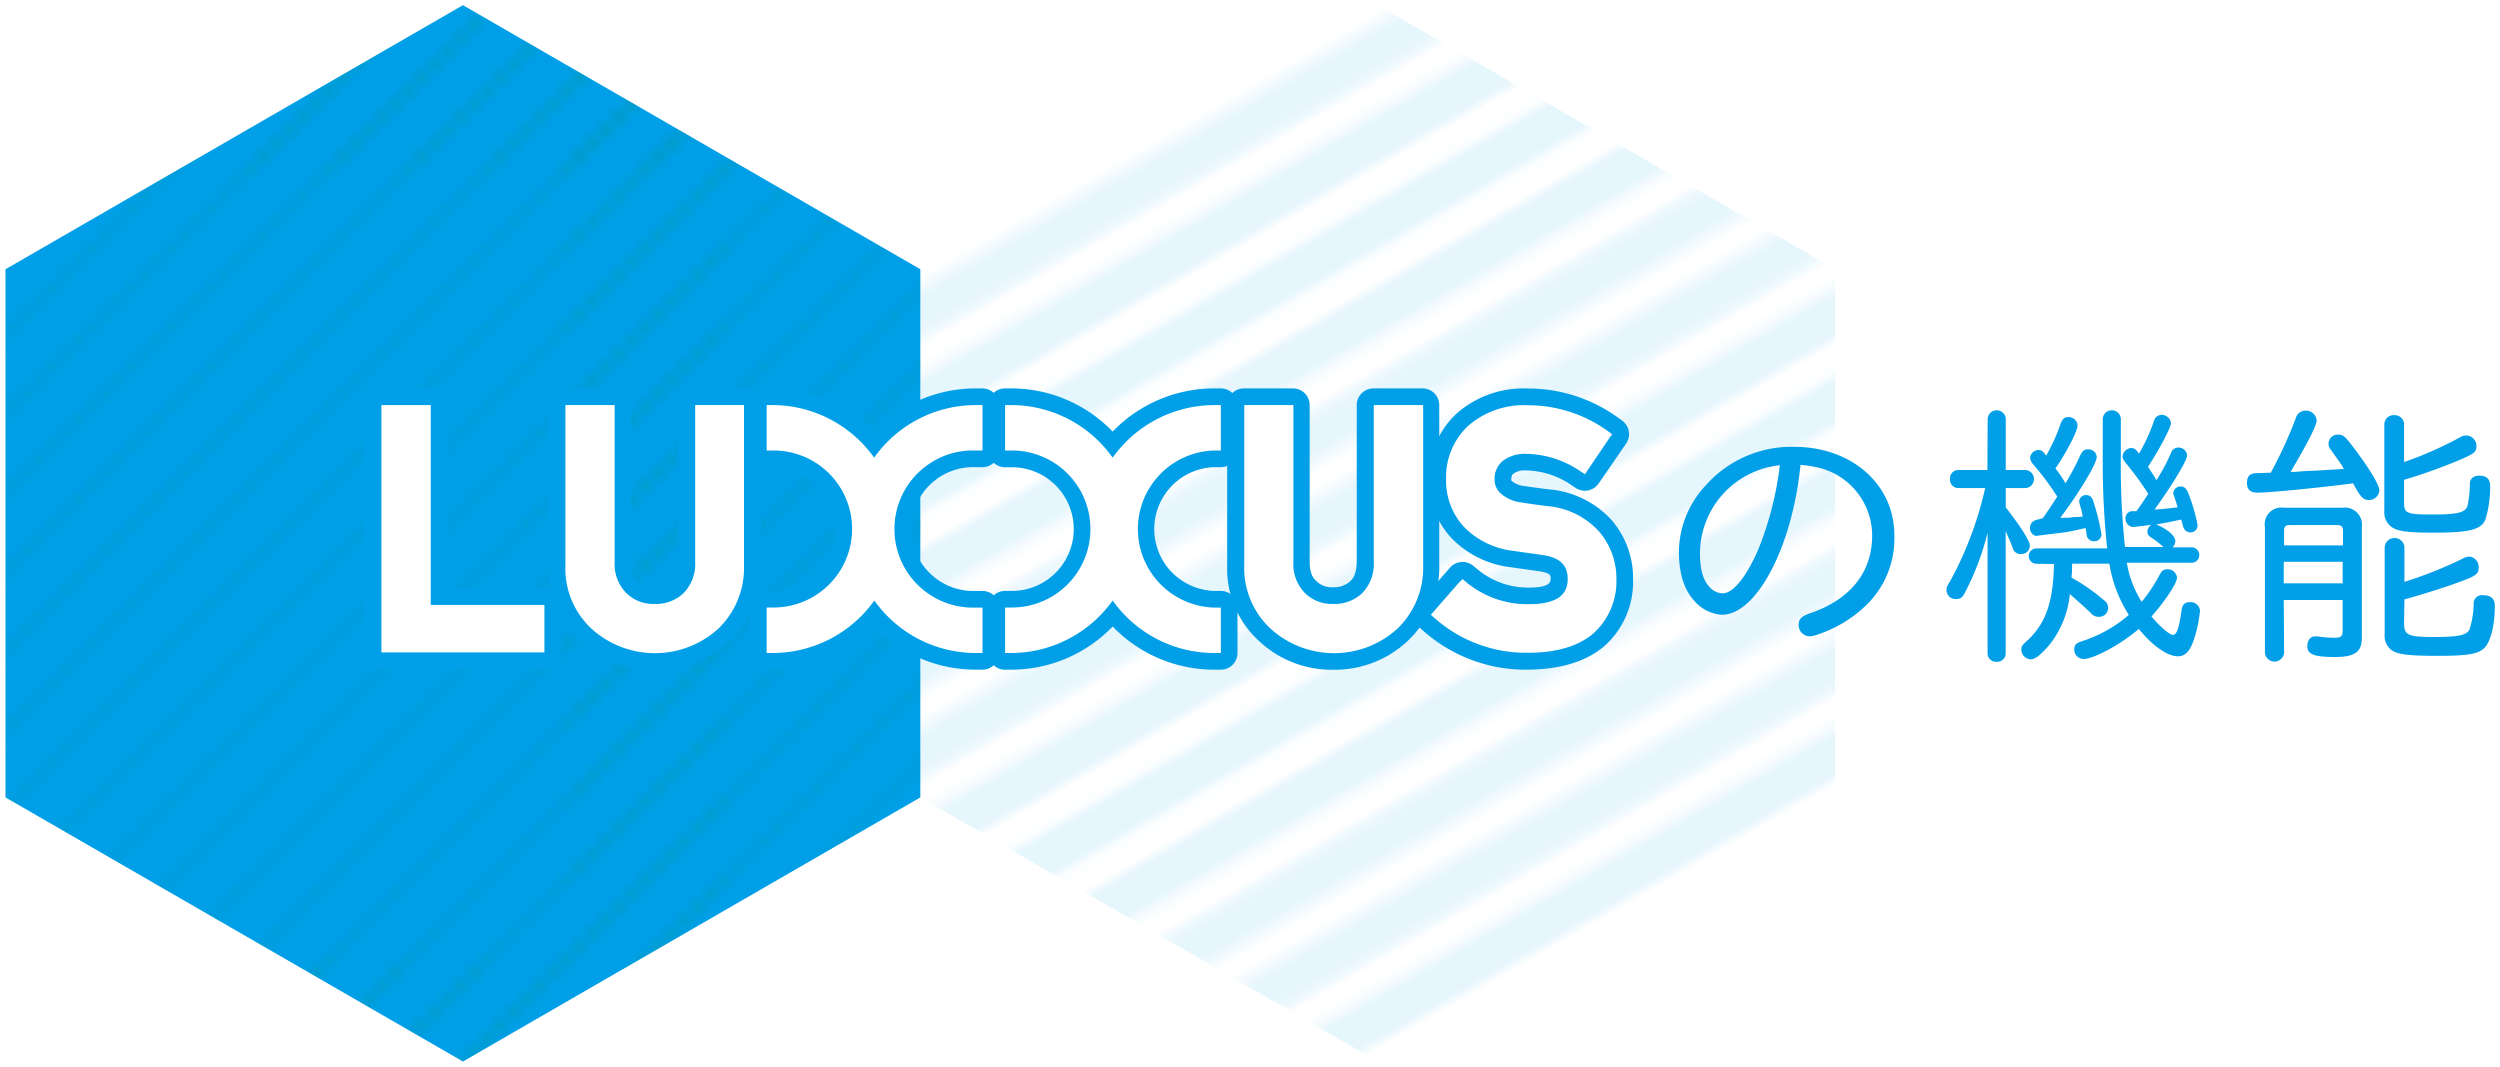 <svg id="レイヤー_1" data-name="レイヤー 1" xmlns="http://www.w3.org/2000/svg" xmlns:xlink="http://www.w3.org/1999/xlink" viewBox="0 0 300 128"><defs><style>.cls-1,.cls-2,.cls-3{fill:none;}.cls-2{stroke:#009fe8;stroke-width:4.32px;}.cls-3{stroke:#039695;stroke-linejoin:round;stroke-width:0.3px;}.cls-4{fill:#009fe8;}.cls-5{opacity:0.5;fill:url(#斜線_3);}.cls-6{opacity:0.1;fill:url(#_10_lpi_60_2);}.cls-7{fill:#fff;}</style><pattern id="斜線_3" data-name="斜線 3" width="72" height="72" patternTransform="translate(-261.47 -441.8) scale(1.58)" patternUnits="userSpaceOnUse" viewBox="0 0 72 72"><rect class="cls-1" width="72" height="72"/><line class="cls-3" x1="64.52" y1="82.52" x2="82.52" y2="64.52"/><line class="cls-3" x1="64.52" y1="88.52" x2="88.52" y2="64.52"/><line class="cls-3" x1="64.52" y1="94.52" x2="94.52" y2="64.52"/><line class="cls-3" x1="64.52" y1="100.52" x2="100.52" y2="64.52"/><line class="cls-3" x1="64.52" y1="106.52" x2="106.52" y2="64.52"/><line class="cls-3" x1="64.52" y1="112.52" x2="112.52" y2="64.52"/><line class="cls-3" x1="64.52" y1="118.52" x2="118.52" y2="64.52"/><line class="cls-3" x1="64.52" y1="124.52" x2="124.52" y2="64.52"/><line class="cls-3" x1="64.52" y1="130.52" x2="130.52" y2="64.52"/><line class="cls-3" x1="64.52" y1="136.52" x2="136.52" y2="64.52"/><line class="cls-3" x1="64.52" y1="142.52" x2="142.52" y2="64.52"/><line class="cls-3" x1="64.52" y1="148.51" x2="148.52" y2="64.52"/><line class="cls-3" x1="70.52" y1="148.51" x2="148.52" y2="70.52"/><line class="cls-3" x1="-7.48" y1="82.52" x2="10.52" y2="64.52"/><line class="cls-3" x1="-7.48" y1="88.52" x2="16.52" y2="64.52"/><line class="cls-3" x1="-7.48" y1="94.52" x2="22.52" y2="64.52"/><line class="cls-3" x1="-7.48" y1="100.52" x2="28.52" y2="64.52"/><line class="cls-3" x1="-7.48" y1="106.52" x2="34.52" y2="64.52"/><line class="cls-3" x1="-7.48" y1="112.52" x2="40.52" y2="64.52"/><line class="cls-3" x1="-7.48" y1="118.52" x2="46.52" y2="64.52"/><line class="cls-3" x1="-7.48" y1="124.52" x2="52.52" y2="64.52"/><line class="cls-3" x1="-7.48" y1="130.52" x2="58.52" y2="64.52"/><line class="cls-3" x1="-7.48" y1="136.52" x2="64.52" y2="64.52"/><line class="cls-3" x1="-7.48" y1="142.52" x2="70.52" y2="64.52"/><line class="cls-3" x1="-7.48" y1="148.51" x2="76.52" y2="64.52"/><line class="cls-3" x1="-1.48" y1="148.51" x2="76.52" y2="70.52"/><line class="cls-3" x1="-79.48" y1="148.51" x2="4.52" y2="64.52"/><line class="cls-3" x1="-73.48" y1="148.51" x2="4.52" y2="70.52"/><line class="cls-3" x1="64.52" y1="10.52" x2="82.52" y2="-7.48"/><line class="cls-3" x1="64.52" y1="16.52" x2="88.52" y2="-7.48"/><line class="cls-3" x1="64.52" y1="22.52" x2="94.52" y2="-7.48"/><line class="cls-3" x1="64.52" y1="28.52" x2="100.52" y2="-7.48"/><line class="cls-3" x1="64.52" y1="34.52" x2="106.52" y2="-7.48"/><line class="cls-3" x1="64.52" y1="40.52" x2="112.52" y2="-7.48"/><line class="cls-3" x1="64.52" y1="46.52" x2="118.52" y2="-7.48"/><line class="cls-3" x1="64.52" y1="52.52" x2="124.52" y2="-7.48"/><line class="cls-3" x1="64.52" y1="58.52" x2="130.52" y2="-7.48"/><line class="cls-3" x1="64.52" y1="64.52" x2="136.52" y2="-7.48"/><line class="cls-3" x1="64.52" y1="70.52" x2="142.52" y2="-7.48"/><line class="cls-3" x1="64.52" y1="76.51" x2="148.52" y2="-7.48"/><line class="cls-3" x1="70.52" y1="76.51" x2="148.52" y2="-1.48"/><line class="cls-3" x1="-7.48" y1="10.52" x2="10.52" y2="-7.48"/><line class="cls-3" x1="-7.48" y1="16.52" x2="16.52" y2="-7.48"/><line class="cls-3" x1="-7.48" y1="22.52" x2="22.52" y2="-7.48"/><line class="cls-3" x1="-7.48" y1="28.52" x2="28.52" y2="-7.48"/><line class="cls-3" x1="-7.48" y1="34.52" x2="34.52" y2="-7.48"/><line class="cls-3" x1="-7.48" y1="40.52" x2="40.52" y2="-7.48"/><line class="cls-3" x1="-7.48" y1="46.52" x2="46.52" y2="-7.48"/><line class="cls-3" x1="-7.48" y1="52.52" x2="52.52" y2="-7.48"/><line class="cls-3" x1="-7.48" y1="58.52" x2="58.52" y2="-7.48"/><line class="cls-3" x1="-7.48" y1="64.52" x2="64.52" y2="-7.48"/><line class="cls-3" x1="-7.48" y1="70.52" x2="70.52" y2="-7.48"/><line class="cls-3" x1="-7.48" y1="76.51" x2="76.52" y2="-7.48"/><line class="cls-3" x1="-1.48" y1="76.51" x2="76.52" y2="-1.48"/><line class="cls-3" x1="4.52" y1="76.51" x2="76.52" y2="4.52"/><line class="cls-3" x1="10.52" y1="76.51" x2="76.52" y2="10.52"/><line class="cls-3" x1="16.52" y1="76.51" x2="76.52" y2="16.52"/><line class="cls-3" x1="22.52" y1="76.51" x2="76.52" y2="22.52"/><line class="cls-3" x1="28.52" y1="76.51" x2="76.52" y2="28.52"/><line class="cls-3" x1="34.52" y1="76.51" x2="76.52" y2="34.52"/><line class="cls-3" x1="40.52" y1="76.51" x2="76.52" y2="40.52"/><line class="cls-3" x1="46.52" y1="76.51" x2="76.52" y2="46.52"/><line class="cls-3" x1="52.52" y1="76.51" x2="76.52" y2="52.52"/><line class="cls-3" x1="58.52" y1="76.51" x2="76.52" y2="58.52"/><line class="cls-3" x1="64.52" y1="76.51" x2="76.52" y2="64.52"/><line class="cls-3" x1="-79.48" y1="76.51" x2="4.52" y2="-7.48"/><line class="cls-3" x1="-73.48" y1="76.51" x2="4.52" y2="-1.48"/><line class="cls-3" x1="-67.48" y1="76.51" x2="4.52" y2="4.52"/><line class="cls-3" x1="-61.48" y1="76.51" x2="4.52" y2="10.52"/><line class="cls-3" x1="-55.48" y1="76.51" x2="4.52" y2="16.52"/><line class="cls-3" x1="-49.48" y1="76.51" x2="4.52" y2="22.52"/><line class="cls-3" x1="-43.48" y1="76.51" x2="4.52" y2="28.52"/><line class="cls-3" x1="-37.48" y1="76.51" x2="4.52" y2="34.52"/><line class="cls-3" x1="-31.48" y1="76.51" x2="4.52" y2="40.52"/><line class="cls-3" x1="-25.48" y1="76.51" x2="4.52" y2="46.52"/><line class="cls-3" x1="-19.48" y1="76.51" x2="4.52" y2="52.52"/><line class="cls-3" x1="-13.48" y1="76.51" x2="4.52" y2="58.52"/><line class="cls-3" x1="-7.48" y1="76.51" x2="4.52" y2="64.52"/><line class="cls-3" x1="64.52" y1="4.51" x2="148.52" y2="-79.48"/><line class="cls-3" x1="70.52" y1="4.51" x2="148.52" y2="-73.48"/><line class="cls-3" x1="-7.48" y1="4.51" x2="76.52" y2="-79.48"/><line class="cls-3" x1="-1.48" y1="4.51" x2="76.52" y2="-73.48"/><line class="cls-3" x1="4.52" y1="4.51" x2="76.52" y2="-67.48"/><line class="cls-3" x1="10.52" y1="4.51" x2="76.52" y2="-61.48"/><line class="cls-3" x1="16.52" y1="4.51" x2="76.52" y2="-55.48"/><line class="cls-3" x1="22.52" y1="4.51" x2="76.52" y2="-49.48"/><line class="cls-3" x1="28.52" y1="4.51" x2="76.52" y2="-43.48"/><line class="cls-3" x1="34.52" y1="4.51" x2="76.52" y2="-37.48"/><line class="cls-3" x1="40.52" y1="4.51" x2="76.52" y2="-31.48"/><line class="cls-3" x1="46.52" y1="4.51" x2="76.52" y2="-25.48"/><line class="cls-3" x1="52.52" y1="4.51" x2="76.52" y2="-19.48"/><line class="cls-3" x1="58.52" y1="4.51" x2="76.52" y2="-13.48"/><line class="cls-3" x1="64.52" y1="4.51" x2="76.52" y2="-7.48"/><line class="cls-3" x1="-79.48" y1="4.51" x2="4.52" y2="-79.48"/><line class="cls-3" x1="-73.48" y1="4.51" x2="4.52" y2="-73.48"/><line class="cls-3" x1="-67.48" y1="4.51" x2="4.52" y2="-67.48"/><line class="cls-3" x1="-61.48" y1="4.51" x2="4.52" y2="-61.48"/><line class="cls-3" x1="-55.48" y1="4.51" x2="4.52" y2="-55.48"/><line class="cls-3" x1="-49.48" y1="4.51" x2="4.52" y2="-49.48"/><line class="cls-3" x1="-43.48" y1="4.51" x2="4.52" y2="-43.48"/><line class="cls-3" x1="-37.48" y1="4.51" x2="4.52" y2="-37.48"/><line class="cls-3" x1="-31.48" y1="4.51" x2="4.52" y2="-31.48"/><line class="cls-3" x1="-25.48" y1="4.51" x2="4.52" y2="-25.48"/><line class="cls-3" x1="-19.48" y1="4.51" x2="4.52" y2="-19.48"/><line class="cls-3" x1="-13.48" y1="4.51" x2="4.52" y2="-13.48"/><line class="cls-3" x1="-7.48" y1="4.51" x2="4.52" y2="-7.48"/></pattern><pattern id="_10_lpi_60_2" data-name="10 lpi 60% 2" width="72" height="72" patternTransform="translate(-289.92 -211.74) rotate(-30) scale(1.27)" patternUnits="userSpaceOnUse" viewBox="0 0 72 72"><rect class="cls-1" width="72" height="72"/><line class="cls-2" x1="71.75" y1="68.4" x2="144.25" y2="68.4"/><line class="cls-2" x1="71.75" y1="54" x2="144.25" y2="54"/><line class="cls-2" x1="71.75" y1="39.6" x2="144.25" y2="39.6"/><line class="cls-2" x1="71.75" y1="25.2" x2="144.25" y2="25.2"/><line class="cls-2" x1="71.75" y1="10.8" x2="144.25" y2="10.8"/><line class="cls-2" x1="71.75" y1="61.2" x2="144.25" y2="61.2"/><line class="cls-2" x1="71.75" y1="46.8" x2="144.25" y2="46.8"/><line class="cls-2" x1="71.75" y1="32.4" x2="144.25" y2="32.4"/><line class="cls-2" x1="71.75" y1="18" x2="144.25" y2="18"/><line class="cls-2" x1="71.75" y1="3.6" x2="144.25" y2="3.6"/><line class="cls-2" x1="-0.25" y1="68.4" x2="72.25" y2="68.4"/><line class="cls-2" x1="-0.25" y1="54" x2="72.25" y2="54"/><line class="cls-2" x1="-0.25" y1="39.6" x2="72.25" y2="39.6"/><line class="cls-2" x1="-0.25" y1="25.2" x2="72.25" y2="25.2"/><line class="cls-2" x1="-0.25" y1="10.8" x2="72.25" y2="10.8"/><line class="cls-2" x1="-0.25" y1="61.2" x2="72.25" y2="61.2"/><line class="cls-2" x1="-0.25" y1="46.8" x2="72.25" y2="46.8"/><line class="cls-2" x1="-0.25" y1="32.4" x2="72.25" y2="32.4"/><line class="cls-2" x1="-0.25" y1="18" x2="72.25" y2="18"/><line class="cls-2" x1="-0.25" y1="3.6" x2="72.25" y2="3.6"/><line class="cls-2" x1="-72.25" y1="68.4" x2="0.25" y2="68.4"/><line class="cls-2" x1="-72.25" y1="54" x2="0.25" y2="54"/><line class="cls-2" x1="-72.25" y1="39.6" x2="0.25" y2="39.6"/><line class="cls-2" x1="-72.25" y1="25.2" x2="0.25" y2="25.2"/><line class="cls-2" x1="-72.25" y1="10.8" x2="0.25" y2="10.8"/><line class="cls-2" x1="-72.25" y1="61.2" x2="0.25" y2="61.2"/><line class="cls-2" x1="-72.25" y1="46.8" x2="0.25" y2="46.8"/><line class="cls-2" x1="-72.25" y1="32.4" x2="0.25" y2="32.4"/><line class="cls-2" x1="-72.25" y1="18" x2="0.25" y2="18"/><line class="cls-2" x1="-72.25" y1="3.6" x2="0.25" y2="3.6"/></pattern></defs><title>アートボード 25</title><polygon class="cls-4" points="55.55 0.62 110.44 32.31 110.44 95.69 55.55 127.38 0.66 95.69 0.66 32.31 55.55 0.62"/><polygon class="cls-5" points="55.55 0.62 110.44 32.31 110.44 95.69 55.55 127.38 0.66 95.69 0.66 32.31 55.55 0.62"/><polygon class="cls-6" points="165.33 0.62 220.22 32.31 220.22 95.69 165.33 127.38 110.44 95.69 110.44 32.31 165.33 0.62"/><path class="cls-4" d="M206.63,73.77a4.72,4.72,0,0,1-3.32-1.68c-1.21-1.31-1.84-3.25-1.84-5.89a11.81,11.81,0,0,1,3.26-8,13.76,13.76,0,0,1,10.59-4.58c6.87,0,12,4.51,12,10.6a11.15,11.15,0,0,1-3.42,8.45,15.33,15.33,0,0,1-6.15,3.59,2.89,2.89,0,0,1-.56.1A1.34,1.34,0,0,1,215.84,75c0-.73.37-1.09,1.49-1.45,4.73-1.65,7.33-4.9,7.33-9.28A8.39,8.39,0,0,0,218,56.07a16.75,16.75,0,0,0-1.94-.29C215.09,65.58,210.81,73.77,206.63,73.77ZM204,66.3c0,2,.33,3.23,1.09,4.08a2.19,2.19,0,0,0,1.61.82c1.22,0,2.7-1.74,4.18-5a39.13,39.13,0,0,0,2.7-10.37A10.67,10.67,0,0,0,204,66.3Z"/><path class="cls-4" d="M238.52,50.22a1.09,1.09,0,0,1,2.17,0V56.4h2.4a1.09,1.09,0,0,1,0,2.17h-2.4v2.3c1.87,2.44,2.89,4.05,2.89,4.61a1,1,0,0,1-1.05,1,.94.94,0,0,1-1-.72c-.13-.36-.29-.76-.66-1.58l-.19-.46V78.41a1,1,0,0,1-1.09,1,1,1,0,0,1-1.08-1V63.93A32.11,32.11,0,0,1,235.85,71c-.36.73-.59.89-1.12.89a1.09,1.09,0,0,1-1.15-1.08c0-.33,0-.33.59-1.35a42.75,42.75,0,0,0,4.05-10.89H235a1,1,0,0,1-1-1.08,1,1,0,0,1,1-1.09h3.49Zm5.85,17.43a.92.92,0,0,1,0-1.84h8.49a96.88,96.88,0,0,1-.53-10.13V50.22a1.09,1.09,0,0,1,2.17,0v4.54a92,92,0,0,0,.5,10.88h4.6a10,10,0,0,0-1.41-1.11c-.4-.24-.5-.43-.5-.76a.93.93,0,0,1,.5-.79c-1.29.16-2.11.26-2.27.26a1,1,0,0,1-.86-1.05.83.83,0,0,1,.86-.85h.46c.26-.37.95-1.35,1.41-2.08a36.15,36.15,0,0,0-2.66-3.65c-.33-.43-.43-.59-.43-.85a1.15,1.15,0,0,1,1.05-1c.33,0,.63.2.92.69a21.32,21.32,0,0,0,1.78-3.85,1,1,0,0,1,.95-.82,1.14,1.14,0,0,1,1.12,1c0,.53-1.48,3.29-2.76,5.23l.23.36c.23.33.56.86.79,1.25a24.07,24.07,0,0,0,1.74-3.26.9.9,0,0,1,.82-.65,1.05,1.05,0,0,1,1.12.92c0,.59-1.74,3.52-3.91,6.51.66,0,2.2-.2,2.76-.26-.13-.46-.13-.5-.39-1.25a1.53,1.53,0,0,1-.13-.5.87.87,0,0,1,.92-.75c.39,0,.65.23.85.72A20.88,20.88,0,0,1,263.71,63a.84.84,0,0,1-.85.89.9.9,0,0,1-.86-.63l-.26-.92c-.66.16-2,.43-3,.59,1.35.56,2.3,1.38,2.3,2a1.15,1.15,0,0,1-.33.75h2.37a.93.93,0,0,1,0,1.85h-7.86A12.65,12.65,0,0,0,257,72.22a19.29,19.29,0,0,0,2.11-3.16c.29-.56.52-.75.95-.75a1.13,1.13,0,0,1,1.18,1c0,.66-1.38,2.76-3.06,4.67,1,1.19,2.14,2.21,2.6,2.21s.76-1.09,1-2.93c.1-.73.4-1,1-1a1.13,1.13,0,0,1,1.22,1,15.25,15.25,0,0,1-.86,3.85c-.43,1.12-1,1.65-1.78,1.65-1.28,0-3.12-1.32-4.7-3.29-2.17,1.87-5.43,3.61-6.64,3.61A1.13,1.13,0,0,1,248.91,78c0-.62.17-.82,1.12-1.12a16.26,16.26,0,0,0,5.43-3.09,16.26,16.26,0,0,1-2.34-6.15h-4.47c0,.85,0,.92-.07,1.68a22.24,22.24,0,0,1,3.88,2.7,1.08,1.08,0,0,1-.62,2,1.15,1.15,0,0,1-.92-.43c-.46-.46-1.52-1.41-2.54-2.3a11.49,11.49,0,0,1-2.5,6.15c-.92,1.08-1.67,1.68-2.17,1.68A1.19,1.19,0,0,1,242.56,78c0-.43,0-.5.92-1.32,2.08-2.07,2.9-4.54,3-9Zm.76-5.46c.33-.46.92-1.32,1.74-2.6A33.35,33.35,0,0,0,244,55.74a1.42,1.42,0,0,1-.39-.85,1.06,1.06,0,0,1,1-.89c.36,0,.63.2.92.69a21.89,21.89,0,0,0,1.75-3.85c.22-.59.46-.79.92-.79a1.07,1.07,0,0,1,1.11,1c0,.66-1.28,3.16-2.66,5.17A13.38,13.38,0,0,1,247.86,58a32,32,0,0,0,1.77-3.36c.27-.56.5-.72.93-.72a1,1,0,0,1,1.05.92c0,.76-2,4.14-4.38,7.3l.33,0,.56,0,.86-.1.42,0,.53-.06a10.58,10.58,0,0,0-.33-1.35,2.1,2.1,0,0,1-.1-.49.81.81,0,0,1,.86-.73c.39,0,.66.23.82.69a28,28,0,0,1,1,4,.84.84,0,0,1-.89.85.87.87,0,0,1-.86-.59l-.16-1c-1.38.33-2.11.46-2.57.53l-3.42.42a1,1,0,0,1,0-1.9Z"/><path class="cls-4" d="M281,55.81c-.86-1.22-1-1.42-1.25-1.78a1.1,1.1,0,0,1,.92-1.87c.56,0,.82.26,2.37,2.37s2.49,3.78,2.49,4.31A1.26,1.26,0,0,1,284.25,60c-.66,0-1-.36-1.88-2-3.68.49-10,1.12-11.45,1.12-.88,0-1.28-.36-1.28-1.18s.36-1.16,1.25-1.16l1.61-.06a53.27,53.27,0,0,0,3-6.55,1.18,1.18,0,0,1,1.15-.89A1.29,1.29,0,0,1,278,50.45c0,.59-1.09,2.73-3.13,6.18.89,0,1.15-.07,1.71-.1s1.65-.06,2.57-.13l1-.06,1.11-.07Zm-6.91,22.43a1.15,1.15,0,0,1-2.3,0v-15a2,2,0,0,1,2.3-2.31h7a2.05,2.05,0,0,1,2.33,2.31V76.56c0,1.68-.85,2.28-3.25,2.28s-3.29-.3-3.29-1.29c0-.69.36-1.18.92-1.18l.33,0a13.34,13.34,0,0,0,1.94.16c.89,0,1.05-.13,1.05-1V72h-7.07Zm7.07-14.57c0-.46-.23-.66-.69-.66h-5.76c-.42,0-.62.2-.62.63v1.81h7.07ZM274.05,70h7.07V67.42h-7.07Zm14.44-9.61c0,1.22.36,1.35,3.49,1.35,2.86,0,3.85-.23,4.11-1a12.07,12.07,0,0,0,.29-2.66c0-.63.43-1,1.12-1,.92,0,1.32.4,1.32,1.32a13.61,13.61,0,0,1-.56,3.91c-.49,1.25-1.91,1.61-6.25,1.61-3.09,0-4.34-.16-5.07-.72a2.19,2.19,0,0,1-.82-1.91V50.91a1.1,1.1,0,0,1,1.18-1.09,1.12,1.12,0,0,1,1.19,1.09v4.54a45.39,45.39,0,0,0,6.64-2.93,1.56,1.56,0,0,1,.86-.26,1.24,1.24,0,0,1,1.18,1.28c0,.66-.19.85-1.84,1.58a68.09,68.09,0,0,1-6.84,2.46Zm0,14.41c0,1.41.49,1.64,3.49,1.64s4-.19,4.37-.92a11,11,0,0,0,.49-3A1,1,0,0,1,298,71.43q1.38,0,1.38,1.29c0,2.33-.52,4.34-1.28,5.06s-2.07.92-5.49.92c-3.65,0-4.87-.16-5.63-.69a2.14,2.14,0,0,1-.82-1.91V65.64a1.19,1.19,0,0,1,2.37,0v4.18a48.83,48.83,0,0,0,7-2.79,1.83,1.83,0,0,1,.79-.24,1.24,1.24,0,0,1,1.12,1.26c0,.75-.2,1-1.91,1.64-1.55.59-3.85,1.35-7,2.24Z"/><path class="cls-4" d="M65.33,80.29H45.76a2,2,0,0,1-2-2V48.61a2,2,0,0,1,2-2h5.93a2,2,0,0,1,2,2v22H65.33a2,2,0,0,1,2,2v5.7A2,2,0,0,1,65.33,80.29Zm-17.57-4H63.33v-1.7H51.69a2,2,0,0,1-2-2v-22H47.76Z"/><path class="cls-4" d="M78.59,80.37a12.77,12.77,0,0,1-8.94-3.46,11.76,11.76,0,0,1-3.8-9V48.61a2,2,0,0,1,2-2h5.89a2,2,0,0,1,2,2V67.39c0,1.61.56,2.11.74,2.27l.1.09a2.54,2.54,0,0,0,2,.72,2.77,2.77,0,0,0,2.09-.77c.2-.18.72-.68.75-2.32V48.61a2,2,0,0,1,2-2h5.89a2,2,0,0,1,2,2V67.88a12,12,0,0,1-3.74,9A12.79,12.79,0,0,1,78.59,80.37ZM69.85,50.61V67.86A7.83,7.83,0,0,0,72.36,74a8.89,8.89,0,0,0,6.23,2.4A8.78,8.78,0,0,0,84.83,74a8.2,8.2,0,0,0,2.48-6.15V50.61H85.42V67.4a7,7,0,0,1-2,5.18,6.72,6.72,0,0,1-4.87,1.89,6.56,6.56,0,0,1-4.85-1.91,6.83,6.83,0,0,1-2-5.14V50.61Z"/><path class="cls-4" d="M183.43,80.36A18.52,18.52,0,0,1,171,75.88l-.63-.54a2,2,0,0,1-.69-1.38,2,2,0,0,1,.48-1.45L174,68.12a2,2,0,0,1,2.78-.23l.62.51a9.42,9.42,0,0,0,6.06,2.11c2.6,0,2.61-.71,2.62-1.07s0-.66-1.24-.87l-3.61-.51a11.77,11.77,0,0,1-7.09-3.53,10.09,10.09,0,0,1-2.65-7,10.41,10.41,0,0,1,3.31-7.91,12.13,12.13,0,0,1,8.51-3h.11A18.39,18.39,0,0,1,194,50l.65.47a2,2,0,0,1,.49,2.75L191.85,58a2,2,0,0,1-2.76.56l-.68-.46a9.93,9.93,0,0,0-5.33-1.65,2.3,2.3,0,0,0-1.48.4c-.08.06-.24.18-.25.77,0,0,0,.06.14.16a2.71,2.71,0,0,0,1.43.54c.69.11,1.69.25,3,.41a11.42,11.42,0,0,1,7.57,3.79,10.71,10.71,0,0,1,2.48,7v.1a10.31,10.31,0,0,1-3.55,8C190.26,79.4,187.25,80.31,183.43,80.36Zm-8.9-6.78a14.75,14.75,0,0,0,8.88,2.78c2.85,0,5-.64,6.42-1.8a6.4,6.4,0,0,0,2.11-5.1,6.62,6.62,0,0,0-1.57-4.38h0a7.54,7.54,0,0,0-5-2.37c-1.32-.17-2.38-.32-3.14-.44a6.51,6.51,0,0,1-3.64-1.72,4.2,4.2,0,0,1-1.24-3,4.74,4.74,0,0,1,1.85-3.93,6.35,6.35,0,0,1,3.92-1.2,13.73,13.73,0,0,1,6.5,1.72l1-1.56a14.79,14.79,0,0,0-7.36-2,8.26,8.26,0,0,0-5.78,1.91,6.39,6.39,0,0,0-2,5,6.1,6.1,0,0,0,1.61,4.33,7.92,7.92,0,0,0,4.74,2.27l3.61.51c4.08.7,4.65,3.36,4.63,4.88,0,1.85-.95,4.93-6.61,5a13.52,13.52,0,0,1-7.7-2.33Z"/><path class="cls-4" d="M92,80.37a2,2,0,0,1-2-2V72.91a2,2,0,0,1,2-2h.82a7.42,7.42,0,0,0,0-14.84H92a2,2,0,0,1-2-2V48.61a2,2,0,0,1,2-2h.84a16.92,16.92,0,0,1,12.07,5.18,16.89,16.89,0,0,1,12.15-5.18h.83a2,2,0,0,1,2,2v5.45a2,2,0,0,1-2,2h-.83a7.43,7.43,0,1,0,0,14.85h.83a2,2,0,0,1,2,2v5.45a2,2,0,0,1-2,2h-.83a16.89,16.89,0,0,1-12.15-5.18,16.92,16.92,0,0,1-12.07,5.18H92ZM104.9,70.06h0a2,2,0,0,1,1.63.84,12.92,12.92,0,0,0,9.35,5.41V74.85a11.42,11.42,0,0,1,0-22.73V50.66a13,13,0,0,0-9.35,5.41,2,2,0,0,1-3.27,0A13,13,0,0,0,94,50.67v1.46a11.42,11.42,0,0,1,0,22.71V76.3a12.92,12.92,0,0,0,9.28-5.4A2,2,0,0,1,104.9,70.06Z"/><path class="cls-4" d="M120.61,80.37a2,2,0,0,1-2-2V72.91a2,2,0,0,1,2-2h.82a7.42,7.42,0,0,0,0-14.84h-.82a2,2,0,0,1-2-2V48.61a2,2,0,0,1,.59-1.42,1.94,1.94,0,0,1,1.42-.58h.83a16.9,16.9,0,0,1,12.07,5.18,16.91,16.91,0,0,1,12.15-5.18h.83a2,2,0,0,1,2,2v5.45a2,2,0,0,1-2,2h-.83a7.43,7.43,0,0,0,0,14.85h.83a2,2,0,0,1,2,2v5.45a2,2,0,0,1-2,2h-.83a16.91,16.91,0,0,1-12.15-5.18,16.9,16.9,0,0,1-12.07,5.18h-.84Zm12.91-10.31h0a2,2,0,0,1,1.63.84,12.94,12.94,0,0,0,9.35,5.41V74.85a11.43,11.43,0,0,1,0-22.73V50.66a13,13,0,0,0-9.35,5.41,2,2,0,0,1-3.26,0,13,13,0,0,0-9.28-5.4v1.46a11.42,11.42,0,0,1,0,22.71V76.3a12.94,12.94,0,0,0,9.28-5.4A2,2,0,0,1,133.52,70.06Z"/><path class="cls-4" d="M160,80.37a12.74,12.74,0,0,1-8.93-3.46,11.73,11.73,0,0,1-3.81-9V48.61a2,2,0,0,1,2-2h5.9a2,2,0,0,1,2,2V67.39c0,1.61.56,2.11.73,2.27l.08.07a2.56,2.56,0,0,0,2,.74,2.79,2.79,0,0,0,2.1-.77c.19-.18.72-.68.74-2.32V48.61a2,2,0,0,1,2-2h5.9a2,2,0,0,1,2,2V67.88a12.08,12.08,0,0,1-3.75,9A12.79,12.79,0,0,1,160,80.37Zm-8.74-29.76V67.86A7.85,7.85,0,0,0,153.8,74a8.87,8.87,0,0,0,6.22,2.4A8.74,8.74,0,0,0,166.26,74a8.24,8.24,0,0,0,2.49-6.15V50.61h-1.9V67.4a6.93,6.93,0,0,1-2,5.18A6.71,6.71,0,0,1,160,74.47a6.59,6.59,0,0,1-4.85-1.91,6.82,6.82,0,0,1-2-5.14V50.61Z"/><polygon class="cls-7" points="64.49 72.59 51.69 72.59 51.69 49.45 51.69 48.61 50.85 48.61 46.61 48.61 45.77 48.61 45.77 49.45 45.77 77.45 45.77 78.29 46.61 78.29 64.49 78.29 65.33 78.29 65.33 77.45 65.33 73.44 65.33 72.59 64.49 72.59"/><path class="cls-7" d="M88.48,48.61H83.42V67.4a5,5,0,0,1-1.35,3.73,4.74,4.74,0,0,1-3.49,1.34,4.6,4.6,0,0,1-3.44-1.32h0a4.92,4.92,0,0,1-1.38-3.74V48.61H67.85V67.86A9.84,9.84,0,0,0,71,75.46a11.32,11.32,0,0,0,15.18,0,10.12,10.12,0,0,0,3.1-7.56V48.61Z"/><path class="cls-7" d="M191.91,63.81a9.4,9.4,0,0,0-6.27-3.08c-1.31-.17-2.34-.31-3.08-.44a4.52,4.52,0,0,1-2.51-1.11,2.22,2.22,0,0,1-.7-1.59,2.76,2.76,0,0,1,1.05-2.33,4.37,4.37,0,0,1,2.72-.8,11.86,11.86,0,0,1,6.39,2l.68.45.46-.68L193,52.76l.45-.66-.65-.47a16.38,16.38,0,0,0-9.43-3h0a10.2,10.2,0,0,0-7.18,2.46,8.41,8.41,0,0,0-2.66,6.44,8.16,8.16,0,0,0,2.13,5.68,9.84,9.84,0,0,0,5.9,2.89l3.66.52c1.37.23,2.93.78,2.9,2.88,0,1.27-.53,3-4.64,3A11.45,11.45,0,0,1,176.12,70l-.62-.51L175,70l-2.75,3.15-.55.63.64.55a16.53,16.53,0,0,0,11.1,4c3.35,0,5.94-.8,7.7-2.26a8.42,8.42,0,0,0,2.83-6.59h0A8.64,8.64,0,0,0,191.91,63.81Z"/><path class="cls-7" d="M117.05,48.61a14.93,14.93,0,0,0-12.15,6.31,15,15,0,0,0-12.08-6.31H92v5.45h.83a9.42,9.42,0,0,1,0,18.84H92v5.46h.84a15,15,0,0,0,12.08-6.3,14.92,14.92,0,0,0,12.15,6.3h.83V72.91h-.83a9.43,9.43,0,1,1,0-18.85h.83V48.61Z"/><path class="cls-7" d="M145.67,48.61a15,15,0,0,0-12.15,6.31,14.93,14.93,0,0,0-12.08-6.31h-.83v5.45h.82a9.42,9.42,0,0,1,0,18.84h-.82v5.46h.83a15,15,0,0,0,12.08-6.3,14.94,14.94,0,0,0,12.15,6.3h.83V72.91h-.83a9.43,9.43,0,0,1,0-18.85h.83V48.61Z"/><path class="cls-7" d="M169.91,48.61h-5.06V67.4a5,5,0,0,1-1.34,3.73,4.78,4.78,0,0,1-3.5,1.34,4.58,4.58,0,0,1-3.43-1.32h0a4.91,4.91,0,0,1-1.37-3.74V48.61h-5.9V67.86a9.91,9.91,0,0,0,3.18,7.6,11.32,11.32,0,0,0,15.18,0,10.12,10.12,0,0,0,3.11-7.56V48.61Z"/></svg>
